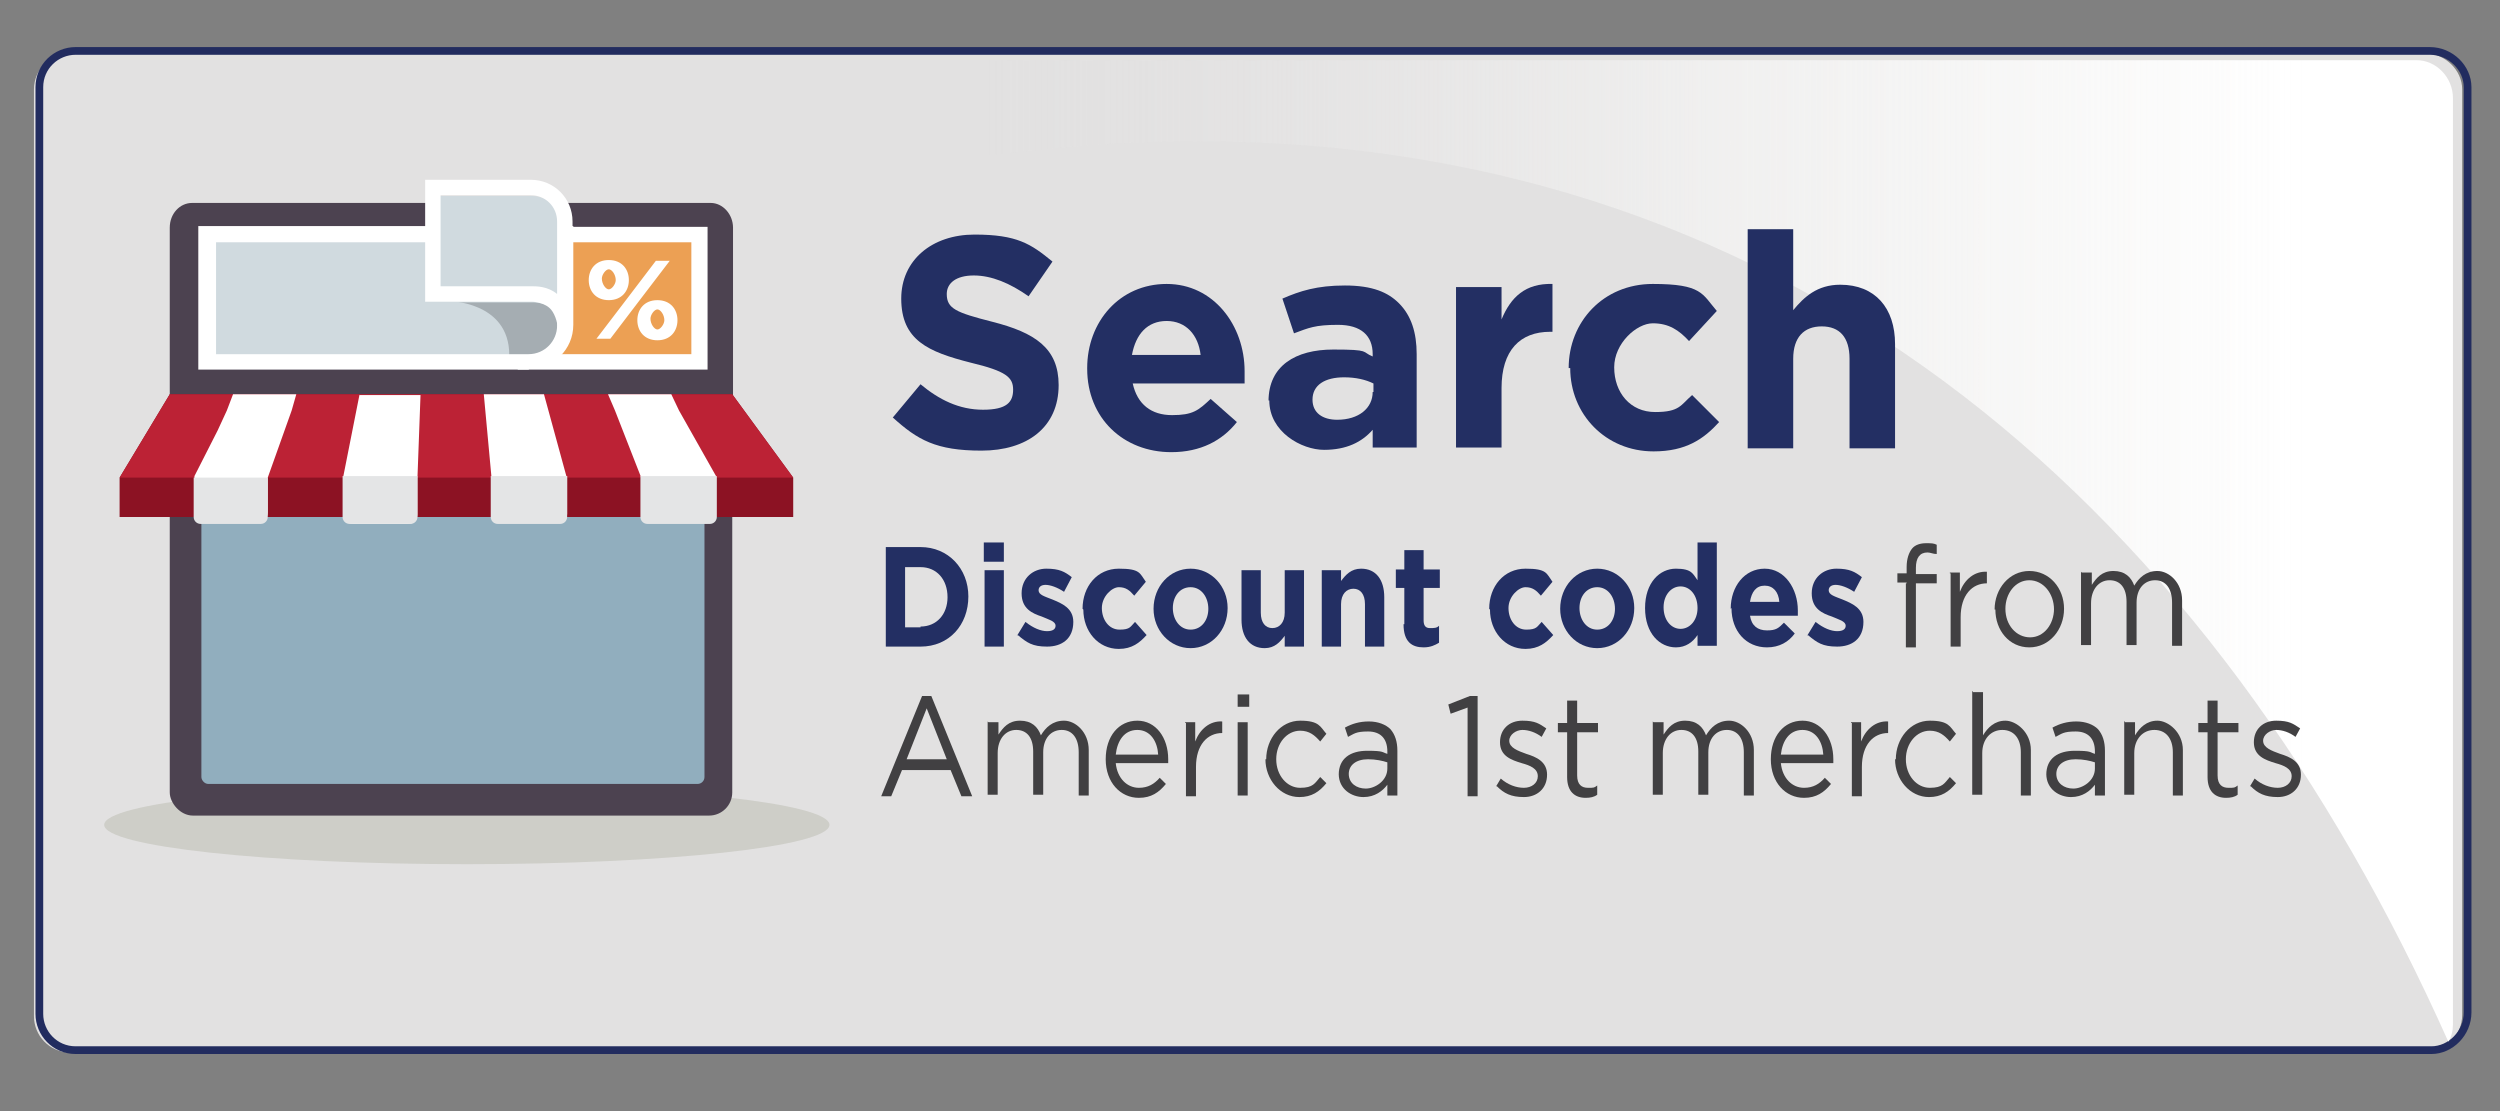 <?xml version="1.0" encoding="UTF-8"?>
<svg id="Layer_1" data-name="Layer 1" xmlns="http://www.w3.org/2000/svg" version="1.1" xmlns:xlink="http://www.w3.org/1999/xlink" viewBox="0 0 324 144">
  <rect x="0" y="0" width="324" height="144" fill="#808080" stroke="none"/>
  <defs>
    <style>
      .cls-1 {
        fill: #bc2235;
      }

      .cls-1, .cls-2, .cls-3, .cls-4, .cls-5, .cls-6, .cls-7, .cls-8, .cls-9, .cls-10, .cls-11, .cls-12, .cls-13, .cls-14, .cls-15, .cls-16 {
        stroke-width: 0px;
      }

      .cls-2 {
        fill: url(#linear-gradient);
      }

      .cls-17 {
        stroke: #222c5f;
        stroke-miterlimit: 10;
      }

      .cls-17, .cls-18 {
        fill: none;
      }

      .cls-3 {
        fill: #8c1223;
      }

      .cls-4 {
        fill: #4c4250;
      }

      .cls-5 {
        fill: #91aebe;
      }

      .cls-19, .cls-12 {
        isolation: isolate;
      }

      .cls-6 {
        fill: #cecec8;
      }

      .cls-7 {
        fill: #414042;
      }

      .cls-8 {
        fill: #e4e5e6;
      }

      .cls-9 {
        fill: url(#linear-gradient-2);
      }

      .cls-10 {
        fill: #a5adb2;
      }

      .cls-11 {
        fill: url(#radial-gradient);
      }

      .cls-12 {
        fill: #57876a;
        opacity: .3;
      }

      .cls-13 {
        fill: #fff;
      }

      .cls-18 {
        stroke: #fff;
        stroke-dasharray: 0 0 0 0 0 0 0 0 0 0 0 0;
        stroke-linecap: round;
        stroke-linejoin: round;
        stroke-width: .5px;
      }

      .cls-14 {
        fill: #d0dadf;
      }

      .cls-15 {
        fill: #232f63;
      }

      .cls-16 {
        fill: #eca054;
      }
    </style>
    <linearGradient id="linear-gradient" x1="127.1" y1="1445.4" x2="317.7" y2="1445.4" gradientTransform="translate(0 -1374)" gradientUnits="userSpaceOnUse">
      <stop offset="0" stop-color="#e2e1e1" stop-opacity="0"/>
      <stop offset=".2" stop-color="#efeeee" stop-opacity=".2"/>
      <stop offset=".5" stop-color="#fafaf9" stop-opacity=".6"/>
      <stop offset=".9" stop-color="#fff"/>
    </linearGradient>
    <radialGradient id="radial-gradient" cx="161.7" cy="2048.7" fx="161.7" fy="2048.7" r="120.4" gradientTransform="translate(0 -796)" gradientUnits="userSpaceOnUse">
      <stop offset="0" stop-color="#fff"/>
      <stop offset="1" stop-color="#e2e1e1"/>
    </radialGradient>
    <linearGradient id="linear-gradient-2" x1="127.1" y1="1445.4" x2="317.7" y2="1445.4" gradientTransform="translate(0 -1374)" gradientUnits="userSpaceOnUse">
      <stop offset="0" stop-color="#e2e1e1" stop-opacity="0"/>
      <stop offset=".2" stop-color="#efeeee" stop-opacity=".2"/>
      <stop offset=".5" stop-color="#fafaf9" stop-opacity=".6"/>
      <stop offset=".9" stop-color="#fff"/>
    </linearGradient>
  </defs>
  <path class="cls-2" d="M313,7.8H127.1v12.5c9.2-1.2,18.4-2,28-2,78.7,0,132,49,162.2,116.7.4-.6.6-1.4.6-2.2V12.7c0-2.7-2.2-4.9-4.7-4.9h-.2,0Z"/>
  <path class="cls-11" d="M314.2,136.4H9.1c-2.7,0-4.7-2.2-4.7-4.7V11.6c0-2.7,2.2-4.7,4.7-4.7h305.1c2.7,0,4.9,2.2,4.9,4.7v119.9c0,2.7-2.2,4.9-4.7,4.9h-.2Z"/>
  <path class="cls-17" d="M314.9,136.1H9.8c-2.7,0-4.7-2.2-4.7-4.7V11.3c0-2.7,2.2-4.7,4.7-4.7h305.1c2.7,0,4.9,2.2,4.9,4.7v119.9c0,2.7-2.2,4.9-4.7,4.9h-.2,0Z"/>
  <ellipse class="cls-6" cx="60.5" cy="106.9" rx="47" ry="5.1"/>
  <rect class="cls-4" x="22" y="53.4" width="72.9" height="52.3" rx="3" ry="3"/>
  <path class="cls-4" d="M24.9,26.3h67.2c1.6,0,2.9,1.5,2.9,3.2v24.3c0,1.8-1.3,3.2-2.9,3.2H24.9c-1.6,0-2.9-1.5-2.9-3.2v-24.3c0-1.8,1.3-3.2,2.9-3.2Z"/>
  <rect class="cls-5" x="26.1" y="63.4" width="65.2" height="38.2" rx=".9" ry=".9"/>
  <polygon class="cls-3" points="94.9 51.1 94 51.1 87.1 51.1 22 51.1 15.5 61.9 15.5 67 102.8 67 102.8 61.9 94.9 51.1"/>
  <g>
    <polygon class="cls-1" points="102.8 61.9 94.9 51.1 94 51.1 87.1 51.1 22 51.1 15.5 61.9 25.1 61.9 93.1 61.9 93.1 61.9 102.8 61.9"/>
    <polygon class="cls-12" points="25.1 61.9 25.1 61.5 20 61.5 20 61.5 25.1 61.5 28.2 55.6 25.1 61.5 25.1 61.9 25.1 61.9"/>
    <polygon class="cls-12" points="92.9 61.9 92.9 61.5 88 53.2 88 53.2 88 53.2 92.9 61.5 92.9 61.9 92.9 61.9"/>
    <path class="cls-13" d="M30.2,51.1l-.8,2.1-1.2,2.6-3,5.9h0v4.7c0,.8.6,1.4,1.4,1.4h6.7c.8,0,1.4-.6,1.4-1.4v-4.5l3.1-8.7.6-2.1h-8.2Z"/>
    <path class="cls-13" d="M46.6,51.1l-2.1,10.6h0v5c0,.6.5,1.2,1.2,1.2h7.2c.7,0,1.2-.5,1.2-1.2v-4.7l.4-10.8h-7.9Z"/>
    <path class="cls-13" d="M73.4,61.7l-2.9-10.6h-7.8l1,10.8v4.9c0,.6.4,1,1,1h7.6c.7,0,1.2-.5,1.2-1.2v-4.9h0Z"/>
    <path class="cls-13" d="M92.8,61.7l-4.8-8.5-1-2.1h-8.2l.9,2.1,3.4,8.7v4.8c0,.6.5,1.1,1.1,1.1h7.4c.6,0,1.2-.5,1.2-1.1v-5h0Z"/>
  </g>
  <path class="cls-9" d="M313,7.8H127.1v12.5c9.2-1.2,18.4-2,28-2,78.7,0,132,49,162.2,116.7.4-.6.6-1.4.6-2.2V12.7c0-2.7-2.2-4.9-4.7-4.9,0,0-.2,0,0,0h-.2,0Z"/>
  <g>
    <path class="cls-18" d="M88.7,30"/>
    <path class="cls-18" d="M75.4,30"/>
  </g>
  <g class="cls-19">
    <g class="cls-19">
      <g class="cls-19">
        <g class="cls-19">
          <path class="cls-15" d="M115.8,54l3.5-4.2c2.4,2,5,3.3,8.1,3.3s3.9-1,3.9-2.6h0c0-1.6-.9-2.4-5.5-3.5-5.5-1.4-9-2.9-9-8.3h0c0-5,4-8.3,9.5-8.3s7.3,1.2,10.1,3.5l-3.1,4.5c-2.4-1.7-4.8-2.7-7.1-2.7s-3.5,1-3.5,2.4h0c0,1.9,1.2,2.4,5.9,3.6,5.5,1.4,8.6,3.4,8.6,8.2h0c0,5.5-4.1,8.5-10,8.5s-8.3-1.4-11.5-4.3h0Z"/>
          <path class="cls-15" d="M140.9,47.7h0c0-6,4.2-10.9,10.3-10.9s10.1,5.4,10.1,11.3,0,1,0,1.6h-14.5c.6,2.7,2.4,4.1,5.1,4.1s3.4-.6,5-2.1l3.4,3c-1.9,2.4-4.7,3.9-8.5,3.9-6.2,0-10.9-4.4-10.9-10.8h0ZM155.6,46c-.3-2.6-1.9-4.4-4.4-4.4s-4,1.7-4.5,4.4h8.9Z"/>
          <path class="cls-15" d="M164.4,52h0c0-4.6,3.5-6.7,8.4-6.7s3.6.3,5.1.9v-.3c0-2.4-1.5-3.8-4.5-3.8s-3.8.4-5.7,1.1l-1.5-4.5c2.3-1,4.5-1.7,8.1-1.7s5.6.9,7,2.3c1.6,1.6,2.3,3.8,2.3,6.6v12.1h-5.7v-2.3c-1.4,1.6-3.4,2.6-6.3,2.6s-7.1-2.3-7.1-6.4h-.1ZM178,50.7v-1c-1-.5-2.3-.8-3.8-.8-2.5,0-4.1,1-4.1,2.9h0c0,1.7,1.3,2.6,3.2,2.6,2.8,0,4.6-1.5,4.6-3.6h.1Z"/>
          <path class="cls-15" d="M188.7,37.2h5.9v4.2c1.2-2.9,3.1-4.7,6.6-4.6v6.2h-.3c-3.9,0-6.3,2.4-6.3,7.3v7.7h-5.9v-20.8Z"/>
          <path class="cls-15" d="M203.3,47.7h0c0-6,4.5-10.9,10.9-10.9s6.4,1.3,8.3,3.5l-3.6,3.9c-1.3-1.4-2.6-2.3-4.7-2.3s-5,2.6-5,5.7h0c0,3.3,2.1,5.8,5.3,5.8s3.3-.9,4.8-2.2l3.5,3.5c-2,2.2-4.3,3.8-8.5,3.8-6.2,0-10.8-4.8-10.8-10.8,0,0-.2,0-.2,0Z"/>
          <path class="cls-15" d="M226.5,29.7h5.9v10.5c1.4-1.7,3.1-3.3,6.1-3.3,4.5,0,7.1,3,7.1,7.7v13.5h-5.9v-11.6c0-2.8-1.3-4.2-3.6-4.2s-3.7,1.4-3.7,4.2v11.6h-5.9v-28.3h0Z"/>
        </g>
      </g>
    </g>
  </g>
  <g class="cls-19">
    <g class="cls-19">
      <g class="cls-19">
        <g class="cls-19">
          <g class="cls-19">
            <path class="cls-15" d="M114.8,70.9h4.5c3.6,0,6.2,2.8,6.2,6.4h0c0,3.7-2.5,6.5-6.2,6.5h-4.5v-12.9ZM119.3,81.2c2.1,0,3.5-1.6,3.5-3.8h0c0-2.3-1.4-3.9-3.5-3.9h-2v7.8h2Z"/>
            <path class="cls-15" d="M127.5,70.3h2.6v2.5h-2.6s0-2.5,0-2.5ZM127.6,73.9h2.5v9.9h-2.5s0-9.9,0-9.9Z"/>
            <path class="cls-15" d="M131.8,82.4l1.1-1.8c1,.8,2,1.2,2.8,1.2s1.1-.3,1.1-.7h0c0-.6-.9-.8-1.8-1.2-1.2-.4-2.6-1-2.6-3h0c0-2,1.5-3.2,3.2-3.2s2.4.4,3.3,1.1l-1,1.9c-.9-.6-1.8-.9-2.4-.9s-.9.3-.9.7h0c0,.6.8.8,1.8,1.2,1.2.5,2.7,1.1,2.7,2.9h0c0,2.2-1.5,3.2-3.4,3.2s-2.6-.5-3.8-1.5h-.1Z"/>
            <path class="cls-15" d="M140.3,78.9h0c0-2.9,1.9-5.2,4.7-5.2s2.7.6,3.5,1.7l-1.5,1.8c-.6-.7-1.1-1.1-2-1.1s-2.2,1.2-2.2,2.7h0c0,1.5.9,2.8,2.3,2.8s1.4-.4,2-1l1.5,1.7c-.9,1-1.9,1.8-3.6,1.8-2.7,0-4.6-2.3-4.6-5.1h0Z"/>
            <path class="cls-15" d="M149.5,78.9h0c0-2.9,2.1-5.2,4.8-5.2s4.8,2.3,4.8,5.1h0c0,2.9-2.1,5.2-4.8,5.2s-4.8-2.3-4.8-5.1ZM156.6,78.9h0c0-1.5-.9-2.8-2.3-2.8s-2.3,1.2-2.3,2.7h0c0,1.5.9,2.8,2.3,2.8s2.3-1.2,2.3-2.7Z"/>
            <path class="cls-15" d="M160.9,80.3v-6.4h2.5v5.5c0,1.3.6,2,1.5,2s1.6-.7,1.6-2v-5.5h2.5v9.9h-2.5v-1.4c-.6.8-1.3,1.6-2.6,1.6-1.9,0-3-1.4-3-3.7Z"/>
            <path class="cls-15" d="M171.3,73.9h2.5v1.4c.6-.8,1.3-1.6,2.6-1.6,1.9,0,3,1.4,3,3.7v6.4h-2.5v-5.5c0-1.3-.6-2-1.5-2s-1.6.7-1.6,2v5.5h-2.5v-9.9Z"/>
            <path class="cls-15" d="M182,80.9v-4.7h-1.1v-2.4h1.1v-2.5h2.5v2.5h2.1v2.4h-2.1v4.2c0,.6.2,1,.8,1s.9,0,1.2-.3v2.2c-.5.3-1.1.6-2,.6-1.5,0-2.6-.7-2.6-3,0,0,.1,0,.1,0Z"/>
            <path class="cls-15" d="M193,78.9h0c0-2.9,1.9-5.2,4.7-5.2s2.7.6,3.5,1.7l-1.5,1.8c-.6-.7-1.1-1.1-2-1.1s-2.2,1.2-2.2,2.7h0c0,1.5.9,2.8,2.3,2.8s1.4-.4,2-1l1.5,1.7c-.9,1-1.9,1.8-3.6,1.8-2.7,0-4.6-2.3-4.6-5.1h0Z"/>
            <path class="cls-15" d="M202.2,78.9h0c0-2.9,2.1-5.2,4.8-5.2s4.8,2.3,4.8,5.1h0c0,2.9-2.1,5.2-4.8,5.2s-4.8-2.3-4.8-5.1ZM209.3,78.9h0c0-1.5-.9-2.8-2.3-2.8s-2.3,1.2-2.3,2.7h0c0,1.5.9,2.8,2.3,2.8s2.3-1.2,2.3-2.7Z"/>
            <path class="cls-15" d="M213.2,78.8h0c0-3.3,1.9-5.1,4-5.1s2.2.7,2.8,1.5v-4.9h2.5v13.4h-2.5v-1.4c-.6.9-1.5,1.6-2.8,1.6-2.1,0-4-1.8-4-5.1ZM220,78.8h0c0-1.7-1-2.8-2.2-2.8s-2.2,1.1-2.2,2.7h0c0,1.7,1,2.8,2.2,2.8s2.2-1.1,2.2-2.7Z"/>
            <path class="cls-15" d="M224.3,78.9h0c0-2.9,1.8-5.2,4.4-5.2s4.3,2.6,4.3,5.4,0,.5,0,.7h-6.2c.2,1.3,1,1.9,2.2,1.9s1.5-.3,2.2-1l1.4,1.4c-.8,1.1-2,1.8-3.6,1.8-2.7,0-4.6-2.1-4.6-5.1h0ZM230.6,78c-.1-1.3-.8-2.1-1.9-2.1s-1.7.8-1.9,2.1h3.8,0Z"/>
            <path class="cls-15" d="M234.2,82.4l1.1-1.8c1,.8,2,1.2,2.8,1.2s1.1-.3,1.1-.7h0c0-.6-.9-.8-1.8-1.2-1.2-.4-2.6-1-2.6-3h0c0-2,1.5-3.2,3.2-3.2s2.4.4,3.3,1.1l-1,1.9c-.9-.6-1.8-.9-2.4-.9s-.9.3-.9.7h0c0,.6.8.8,1.8,1.2,1.2.5,2.7,1.1,2.7,2.9h0c0,2.2-1.5,3.2-3.4,3.2s-2.6-.5-3.8-1.5h-.1Z"/>
          </g>
        </g>
      </g>
    </g>
    <g class="cls-19">
      <g class="cls-19">
        <g class="cls-19">
          <g class="cls-19">
            <path class="cls-7" d="M247.1,75.5h-1.2v-1.2h1.2v-.8c0-1.1.3-1.9.7-2.4s1.1-.7,1.8-.7,1,0,1.4.2v1.2c-.5,0-.8-.2-1.2-.2-1,0-1.5.7-1.5,2v.8h2.7v1.2h-2.7v8.3h-1.3v-8.3h.1Z"/>
            <path class="cls-7" d="M252.7,74.2h1.3v2.5c.6-1.6,1.9-2.7,3.5-2.6v1.5h0c-1.9,0-3.4,1.5-3.4,4.4v3.8h-1.3v-9.5h-.1Z"/>
            <path class="cls-7" d="M258.5,79h0c0-2.7,1.9-5,4.5-5s4.5,2.2,4.5,4.9h0c0,2.7-1.9,5-4.5,5s-4.4-2.2-4.4-4.9h-.1ZM266.2,79h0c0-2.1-1.4-3.8-3.2-3.8s-3.1,1.7-3.1,3.7h0c0,2.1,1.4,3.7,3.2,3.7s3.1-1.7,3.1-3.7h0Z"/>
            <path class="cls-7" d="M269.8,74.2h1.3v1.6c.6-.9,1.3-1.8,2.8-1.8s2.3.8,2.7,1.9c.6-1,1.5-1.9,3-1.9s3.2,1.5,3.2,3.8v5.9h-1.3v-5.6c0-1.8-.8-2.9-2.2-2.9s-2.4,1.1-2.4,2.9v5.5h-1.3v-5.6c0-1.8-.8-2.8-2.2-2.8s-2.4,1.2-2.4,3v5.4h-1.3v-9.5h0Z"/>
          </g>
        </g>
      </g>
    </g>
    <g class="cls-19">
      <g class="cls-19">
        <g class="cls-19">
          <g class="cls-19">
            <path class="cls-7" d="M119.5,90.2h1.2l5.3,13h-1.4l-1.4-3.4h-6.3l-1.4,3.4h-1.3s5.3-13,5.3-13ZM122.7,98.4l-2.6-6.6-2.6,6.6h5.3-.1Z"/>
            <path class="cls-7" d="M128.1,93.6h1.3v1.6c.6-.9,1.3-1.8,2.8-1.8s2.3.8,2.7,1.9c.6-1,1.5-1.9,3-1.9s3.2,1.5,3.2,3.8v5.9h-1.3v-5.6c0-1.8-.8-2.9-2.2-2.9s-2.4,1.1-2.4,2.9v5.5h-1.3v-5.6c0-1.8-.8-2.8-2.2-2.8s-2.4,1.2-2.4,3v5.4h-1.3v-9.5h0Z"/>
            <path class="cls-7" d="M147.6,102.1c1.2,0,2-.5,2.7-1.3l.8.8c-.9,1.1-1.9,1.8-3.5,1.8-2.4,0-4.3-2-4.3-5s1.7-5,4.1-5,4,2.2,4,5,0,.3,0,.5h-6.8c.2,2,1.5,3.2,3,3.2ZM150.1,97.8c-.1-1.7-1-3.2-2.7-3.2s-2.6,1.4-2.8,3.2h5.5Z"/>
            <path class="cls-7" d="M153.6,93.6h1.3v2.5c.6-1.6,1.9-2.7,3.5-2.6v1.5h0c-1.9,0-3.4,1.5-3.4,4.4v3.8h-1.3v-9.5h-.1Z"/>
            <path class="cls-7" d="M160.4,90h1.5v1.6h-1.5v-1.6ZM160.4,93.6h1.3v9.5h-1.3v-9.5Z"/>
            <path class="cls-7" d="M164.1,98.4h0c0-2.7,1.9-5,4.4-5s2.6.8,3.4,1.7l-.8,1c-.7-.8-1.4-1.4-2.6-1.4-1.7,0-3.1,1.6-3.1,3.7h0c0,2.1,1.4,3.7,3.1,3.7s1.9-.6,2.6-1.4l.8.8c-.9,1.1-1.9,1.8-3.5,1.8-2.5,0-4.4-2.3-4.4-4.9,0,0,.1,0,.1,0Z"/>
            <path class="cls-7" d="M173.5,100.4h0c0-2.1,1.5-3.1,3.7-3.1s1.9.2,2.6.4v-.3c0-1.7-.9-2.6-2.5-2.6s-1.8.3-2.6.7l-.4-1.2c.9-.5,1.9-.8,3.1-.8s2.2.4,2.8,1c.6.7.9,1.6.9,2.8v5.8h-1.3v-1.4c-.6.8-1.6,1.6-3.1,1.6s-3.2-1-3.2-3h0ZM179.8,99.7v-.9c-.6-.2-1.5-.4-2.5-.4-1.6,0-2.5.8-2.5,1.9h0c0,1.2,1,1.9,2.2,1.9s2.8-1,2.8-2.6h0Z"/>
            <path class="cls-7" d="M190.2,91.7l-2.2.8-.3-1.2,2.8-1.1h1v13h-1.3v-11.5Z"/>
            <path class="cls-7" d="M193.9,101.9l.6-1c.9.8,2,1.2,3,1.2s1.8-.6,1.8-1.5h0c0-1-1-1.4-2.1-1.7-1.3-.4-2.8-.9-2.8-2.7h0c0-1.7,1.2-2.8,2.9-2.8s2.2.4,3.1,1l-.6,1.1c-.8-.6-1.7-.9-2.5-.9s-1.7.6-1.7,1.4h0c0,.9,1.1,1.3,2.2,1.7,1.3.4,2.7,1,2.7,2.7h0c0,1.8-1.3,2.9-3,2.9s-2.6-.5-3.5-1.4h0Z"/>
            <path class="cls-7" d="M203.1,100.6v-5.7h-1.2v-1.2h1.2v-2.9h1.3v2.9h2.7v1.2h-2.7v5.6c0,1.2.6,1.6,1.4,1.6s.8,0,1.2-.3v1.2c-.4.3-.9.4-1.5.4-1.4,0-2.4-.8-2.4-2.7h0Z"/>
            <path class="cls-7" d="M214.3,93.6h1.3v1.6c.6-.9,1.3-1.8,2.8-1.8s2.3.8,2.7,1.9c.6-1,1.5-1.9,3-1.9s3.2,1.5,3.2,3.8v5.9h-1.3v-5.6c0-1.8-.8-2.9-2.2-2.9s-2.4,1.1-2.4,2.9v5.5h-1.3v-5.6c0-1.8-.8-2.8-2.2-2.8s-2.4,1.2-2.4,3v5.4h-1.3v-9.5h0Z"/>
            <path class="cls-7" d="M233.8,102.1c1.2,0,2-.5,2.7-1.3l.8.8c-.9,1.1-1.9,1.8-3.5,1.8-2.4,0-4.3-2-4.3-5s1.7-5,4.1-5,4,2.2,4,5,0,.3,0,.5h-6.8c.2,2,1.5,3.2,3,3.2ZM236.3,97.8c-.1-1.7-1-3.2-2.7-3.2s-2.6,1.4-2.8,3.2h5.5Z"/>
            <path class="cls-7" d="M239.9,93.6h1.3v2.5c.6-1.6,1.9-2.7,3.5-2.6v1.5h0c-1.9,0-3.4,1.5-3.4,4.4v3.8h-1.3v-9.5h-.1Z"/>
            <path class="cls-7" d="M245.7,98.4h0c0-2.7,1.9-5,4.4-5s2.6.8,3.4,1.7l-.8,1c-.7-.8-1.4-1.4-2.6-1.4-1.7,0-3.1,1.6-3.1,3.7h0c0,2.1,1.4,3.7,3.1,3.7s1.9-.6,2.6-1.4l.8.8c-.9,1.1-1.9,1.8-3.5,1.8-2.5,0-4.4-2.3-4.4-4.9,0,0,.1,0,.1,0Z"/>
            <path class="cls-7" d="M255.7,89.7h1.3v5.6c.6-1,1.5-1.9,2.9-1.9s3.3,1.5,3.3,3.8v5.9h-1.3v-5.6c0-1.8-.9-2.9-2.4-2.9s-2.6,1.2-2.6,3v5.4h-1.3v-13.4h.1Z"/>
            <path class="cls-7" d="M265.2,100.4h0c0-2.1,1.5-3.1,3.7-3.1s1.9.2,2.6.4v-.3c0-1.7-.9-2.6-2.5-2.6s-1.8.3-2.6.7l-.4-1.2c.9-.5,1.9-.8,3.1-.8s2.2.4,2.8,1c.6.7.9,1.6.9,2.8v5.8h-1.3v-1.4c-.6.8-1.6,1.6-3.1,1.6s-3.2-1-3.2-3h0ZM271.5,99.7v-.9c-.6-.2-1.5-.4-2.5-.4-1.6,0-2.5.8-2.5,1.9h0c0,1.2,1,1.9,2.2,1.9s2.8-1,2.8-2.6h0Z"/>
            <path class="cls-7" d="M275.4,93.6h1.3v1.7c.6-1,1.5-1.9,2.9-1.9s3.3,1.5,3.3,3.8v5.9h-1.3v-5.6c0-1.8-.9-2.9-2.4-2.9s-2.6,1.2-2.6,3v5.4h-1.3v-9.5h.1Z"/>
            <path class="cls-7" d="M286.1,100.6v-5.7h-1.2v-1.2h1.2v-2.9h1.3v2.9h2.7v1.2h-2.7v5.6c0,1.2.6,1.6,1.4,1.6s.8,0,1.2-.3v1.2c-.4.3-.9.4-1.5.4-1.4,0-2.4-.8-2.4-2.7h0Z"/>
            <path class="cls-7" d="M291.6,101.9l.6-1c.9.8,2,1.2,3,1.2s1.8-.6,1.8-1.5h0c0-1-1-1.4-2.1-1.7-1.3-.4-2.8-.9-2.8-2.7h0c0-1.7,1.2-2.8,2.9-2.8s2.2.4,3.1,1l-.6,1.1c-.8-.6-1.7-.9-2.5-.9s-1.7.6-1.7,1.4h0c0,.9,1.1,1.3,2.2,1.7,1.3.4,2.7,1,2.7,2.7h0c0,1.8-1.3,2.9-3,2.9s-2.6-.5-3.5-1.4c0,0-.1,0-.1,0Z"/>
          </g>
        </g>
      </g>
    </g>
  </g>
  <g>
    <rect class="cls-16" x="68" y="30.4" width="22.6" height="16.5"/>
    <path class="cls-13" d="M91.7,47.9h-24.6v-18.5h24.6v18.5ZM69,45.9h20.6v-14.5h-20.6v14.5Z"/>
  </g>
  <g class="cls-19">
    <g class="cls-19">
      <path class="cls-13" d="M76.3,36.3h0c0-1.4.9-2.6,2.6-2.6s2.6,1.2,2.6,2.6h0c0,1.4-.9,2.6-2.6,2.6s-2.6-1.2-2.6-2.6ZM85,33.8h1.8l-4.2,5.5-3.5,4.6h-1.8l4.2-5.5,3.5-4.6ZM79.8,36.3c0-.7-.5-1.4-.9-1.4s-.9.7-.9,1.2h0c0,.7.5,1.4.9,1.4s.9-.7.9-1.2h0ZM82.6,41.5h0c0-1.4.9-2.6,2.6-2.6s2.6,1.2,2.6,2.6h0c0,1.4-.9,2.6-2.6,2.6s-2.6-1.2-2.6-2.6ZM86.1,41.5h0c0-.7-.5-1.4-.9-1.4s-.9.7-.9,1.2h0c0,.7.5,1.4.9,1.4s.9-.7.9-1.2Z"/>
    </g>
  </g>
  <path class="cls-14" d="M26.4,30.4h46.2v13.4c0,1.7-1.3,3-3,3H26.4v-16.4h0Z"/>
  <path class="cls-10" d="M58,39s8,0,8,7v.6c-.1,0,4.2,0,4.2,0l2.3-1.4.7-3.6-2.2-3h-5.5c0,0-9.3.2-9.3.2l1.8.3Z"/>
  <path class="cls-13" d="M68.5,47.9H25.7v-18.6h48.6v12.8c0,3.2-2.6,5.7-5.7,5.7ZM28,45.9h40.5c2.1,0,3.7-1.7,3.7-3.7v-10.8H28v14.6Z"/>
  <g>
    <path class="cls-14" d="M73.3,41.1v-11.3c0-2.4-2-4.4-4.4-4.4h-12.7v13.8h12.7s4.2-.3,4.2,4.2l.2-2.3Z"/>
    <path class="cls-13" d="M73.4,44l-1.1-1.2c0-1.1-.5-2.4-1.1-2.9-.9-.8-2.3-.8-2.3-.8h-13.8s0-15.8,0-15.8h13.7c3,0,5.4,2.4,5.4,5.4v11.4s-.9,3.8-.9,3.8ZM69,37.1c.5,0,2,0,3.2,1v-9.4c0-1.9-1.5-3.4-3.4-3.4h-11.7v11.8h11.7s0,0,.2,0Z"/>
  </g>
  <path class="cls-8" d="M25.2,61.9h9.5v5.1c0,.5-.4.9-.9.9h-7.8c-.5,0-.9-.4-.9-.9v-5.1h0Z"/>
  <path class="cls-8" d="M44.5,61.7h9.6v5.3c0,.5-.4.9-.9.9h-7.9c-.5,0-.9-.4-.9-.9v-5.3h0Z"/>
  <path class="cls-8" d="M63.7,61.7h9.8v5.3c0,.5-.4.9-.9.9h-8.1c-.5,0-.9-.4-.9-.9v-5.3h0Z"/>
  <path class="cls-8" d="M83.1,61.7h9.8v5.3c0,.5-.4.9-.9.9h-8.1c-.5,0-.9-.4-.9-.9v-5.3h0Z"/>
</svg>